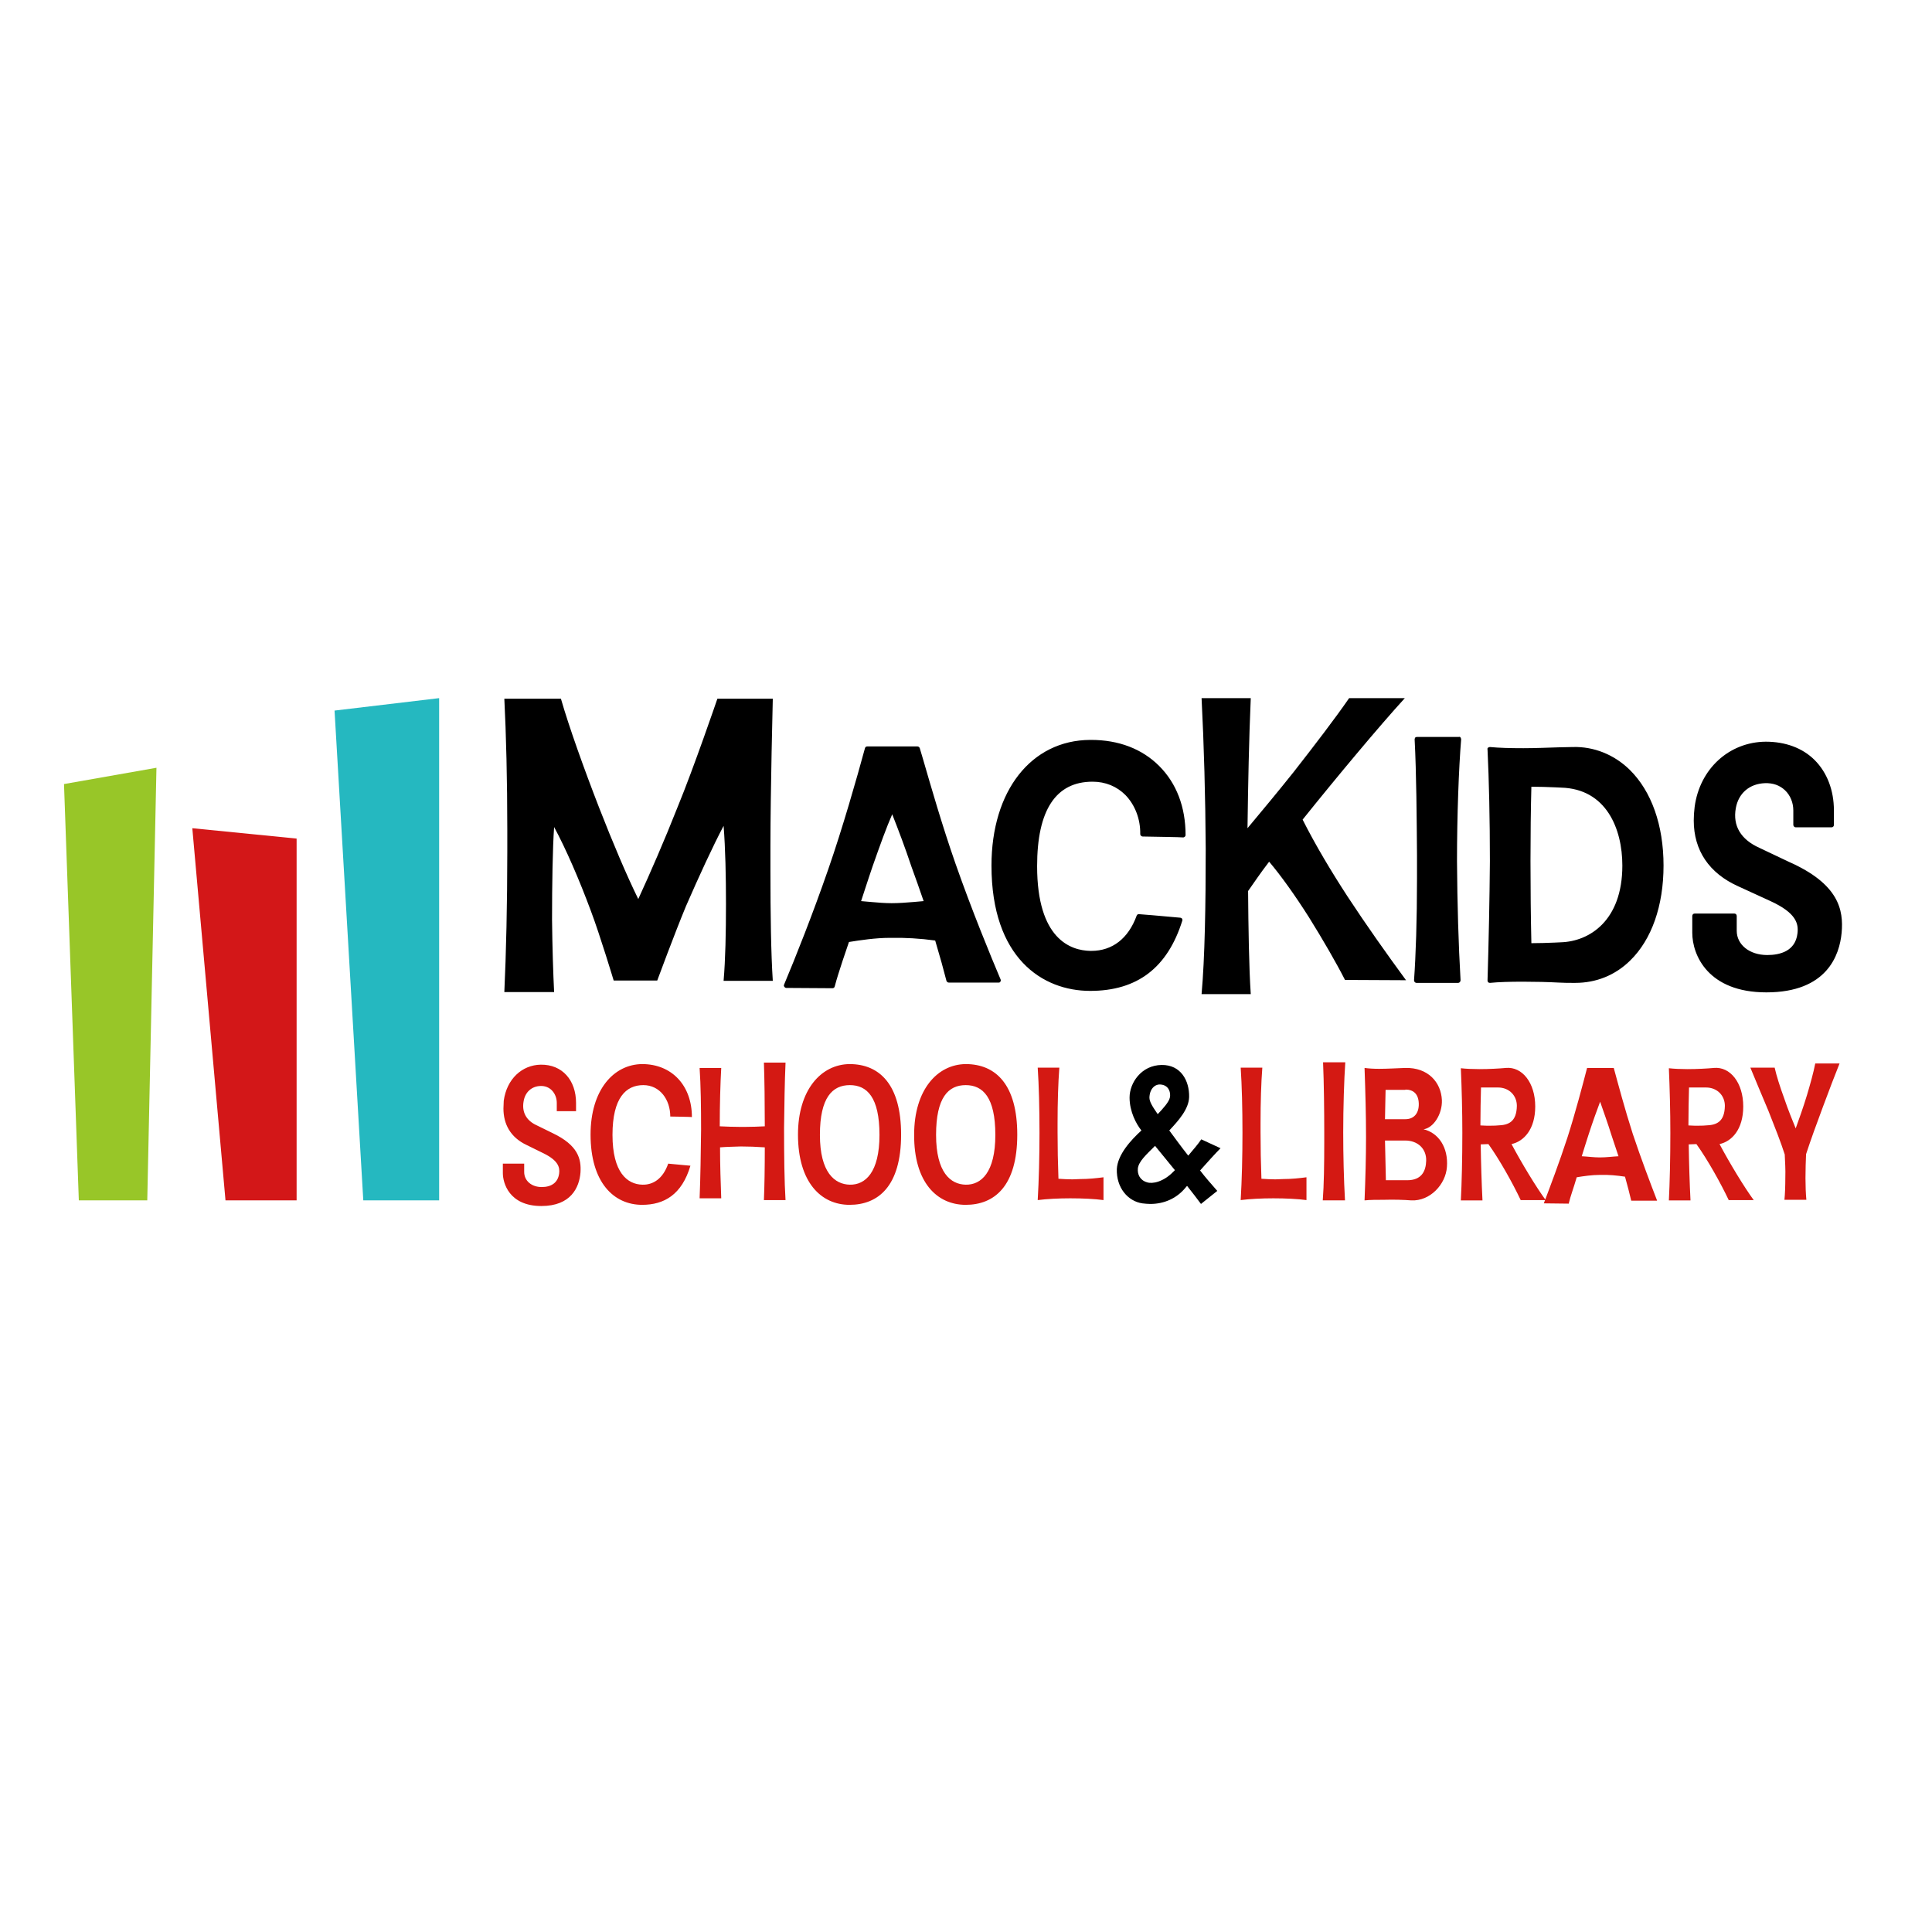 <?xml version="1.0" encoding="utf-8"?>
<!-- Generator: Adobe Illustrator 19.0.0, SVG Export Plug-In . SVG Version: 6.00 Build 0)  -->
<svg version="1.1" id="layer" xmlns="http://www.w3.org/2000/svg" xmlns:xlink="http://www.w3.org/1999/xlink" x="0px" y="0px"
	 viewBox="-153 -46 652 652" style="enable-background:new -153 -46 652 652;" xml:space="preserve">
<style type="text/css">
	.st0{fill:#25B8C0;}
	.st1{fill:#98C628;}
	.st2{fill:#D31718;}
	.st3{fill:#D41913;}
</style>
<polygon class="st0" points="-4.8,359.1 -4.8,189.6 -40.1,193.8 -30.4,359.1 "/>
<polygon class="st1" points="-103.3,359.1 -100.2,213.1 -131.4,218.6 -126.4,359.1 "/>
<polygon class="st2" points="-52.9,359.1 -52.9,237 -88.1,233.5 -76.9,359.1 "/>
<path class="st3" d="M29.7,361c-10.9,0-13-7.8-13-11.1v-3.2h7.2v2.8c0,3,2.5,5.1,5.9,5.1c3.3,0,5.5-1.5,5.9-4.6
	c0.3-2.2-0.5-4.4-5.1-6.7l-5.9-2.9c-5.5-2.6-7.8-7.1-7.8-12.3c0-0.8,0.1-1.7,0.1-2.6c1-7.4,6.2-12.1,12.5-12.2
	c7.3-0.1,11.9,5.3,11.9,12.9v2.8h-6.5v-2.8c0-3-2.1-5.9-5.6-5.7c-2.8,0.1-5.1,2-5.6,5.2c-0.6,3.4,0.7,6.4,4.5,8.1l5.3,2.6
	c8.6,4.1,9.7,8.7,9.4,13.3C42.5,354.7,39.7,361,29.7,361 M73.2,330.8c0,0,7.4,0.1,7.3,0.2c0-10.7-6.8-17.9-16.8-17.9
	c-9.6,0.1-17.4,8.7-17.4,23.8c0,16.1,7.8,23.7,17.4,23.7c7.4,0,13.4-3.4,16.3-13.2c0,0-7.4-0.7-7.5-0.7c-1.8,5.2-5.2,7.2-8.7,7.1
	c-5.1-0.1-10.1-4.1-10.1-16.8c0-12.6,4.6-16.8,10.4-16.8C69.7,320.2,73.2,325.1,73.2,330.8 M112.1,359.1c-0.4-6.3-0.5-15.3-0.5-24.5
	c0.1-7.7,0.2-15.4,0.5-22h-7.3c0.2,5.3,0.3,14.1,0.3,21.5c-2,0.1-4.3,0.2-6.7,0.2h-1.6c-2.3,0-4.7-0.1-6.9-0.2
	c0-7.4,0.2-14.4,0.5-19.7h-7.3c0.4,5.8,0.5,13.1,0.5,20.8c-0.1,7.8-0.2,16-0.5,23.2h7.3c-0.2-5.6-0.4-11.1-0.4-17.2
	c2.4-0.2,4.7-0.2,7-0.3c2.6,0,5.2,0.1,8.1,0.3c0,6.8-0.1,13.2-0.3,17.8H112.1z M133.8,320.2c5.8,0,10,4.1,10,16.8
	c0,12.7-4.8,16.9-10,16.8c-5.1-0.1-10.1-4.1-10.1-16.8C123.7,324.4,127.9,320.2,133.8,320.2 M133.7,360.6c9.6,0,17.4-6.2,17.4-23.7
	c0-16.8-7.2-23.8-17.4-23.8c-9.6,0.1-17.4,8.7-17.4,23.8C116.3,353,124.1,360.6,133.7,360.6 M172.9,320.2c5.8,0,10,4.1,10,16.8
	c0,12.7-4.8,16.9-10,16.8c-5.1-0.1-10-4.1-10-16.8C162.9,324.4,167,320.2,172.9,320.2 M172.9,360.6c9.6,0,17.4-6.2,17.4-23.7
	c0-16.8-7.2-23.8-17.4-23.8c-9.6,0.1-17.4,8.7-17.4,23.8C155.4,353,163.2,360.6,172.9,360.6 M219.4,351.3c-2.3,0.3-5,0.6-7.9,0.6
	c-0.8,0-1.7,0.1-2.6,0.1c-1.5,0-3.1-0.1-4.7-0.2c-0.2-5.2-0.3-10.6-0.3-15.7v-3c0-7.1,0.2-13.6,0.6-18.8h-7.3
	c0.4,5.9,0.6,13.8,0.6,22c0,7.9-0.2,16-0.6,22.7c3.1-0.4,7.1-0.6,11-0.6c4.2,0,8.3,0.2,11.2,0.6V351.3z M287.9,351.3
	c-2.3,0.3-5,0.6-7.9,0.6c-0.8,0-1.7,0.1-2.6,0.1c-1.5,0-3.1-0.1-4.7-0.2c-0.2-5.2-0.3-10.6-0.3-15.7v-3c0-7.1,0.2-13.6,0.6-18.8
	h-7.3c0.4,5.9,0.6,13.8,0.6,22c0,7.9-0.2,16-0.6,22.7c3.1-0.4,7.1-0.6,11-0.6c4.2,0,8.3,0.2,11.2,0.6V351.3z M293.5,312.5
	c0.3,6.9,0.4,16.5,0.4,23.7v3.2c0,7.5-0.1,14.5-0.5,19.7h7.5c-0.4-7.1-0.6-15.2-0.6-23c0-8.2,0.3-17.8,0.7-23.6H293.5z M321.2,338.9
	c4.3,0,7.2,2.8,7.1,6.8c-0.1,3.6-1.6,6.6-6.4,6.6h-7.2c-0.1-4.4-0.2-8.9-0.3-13.4H321.2 M321.3,321.7c2.7,0,4.4,1.5,4.5,4.7
	c0.1,3.6-1.9,5.3-4.5,5.3h-6.9c0.1-3.5,0.1-6.9,0.2-9.9H321.3 M323.3,359.1c6.3,0.3,11.6-5.4,12-11.3c0.5-6.5-2.8-11.5-7.9-12.7
	c3.3-0.4,6.4-5.1,6.2-9.9c-0.3-5.9-4.6-11-12.4-10.8c-2.8,0.1-6,0.3-8.8,0.3c-1.8,0-3.5-0.1-4.9-0.3c0.3,8.5,0.5,16,0.5,23.3
	c0,7-0.2,13.9-0.5,21.4c1.9-0.2,4.2-0.2,6.5-0.2C317.3,358.8,320.8,358.9,323.3,359.1 M352.5,321c3.9,0,6.4,2.8,6.4,6.2
	c-0.1,5.4-2.8,6.5-6.4,6.6c-0.9,0.1-2.4,0.1-3.7,0.1c-0.8,0-1.7-0.1-2.2-0.1c0-4.5,0.1-8.9,0.2-12.8H352.5 M368.7,359.1
	c-3.3-4.5-8.2-12.6-11.6-19c4.1-0.9,8-4.9,8-12.7c0-8-4.4-13.5-9.9-13c-2.1,0.2-5.6,0.4-8.9,0.4c-2.3,0-4.6-0.1-6.3-0.3
	c0.3,6.9,0.5,14.6,0.5,21.8c0,8.7-0.2,17-0.5,22.8h7.3c-0.3-5.9-0.5-12.4-0.6-18.9c0.8,0,1.7-0.1,2.6-0.1
	c3.8,5.3,8.2,13.2,10.9,18.9H368.7z M390.8,337c0.8,2.4,1.6,4.8,2.4,7.2c-2,0.1-4.1,0.4-6.3,0.4c-2,0-4.1-0.3-6.1-0.4
	c0.8-2.5,1.5-4.9,2.3-7.3c1.4-4.3,2.8-8.2,3.9-11.1C388.2,329.3,389.6,333.1,390.8,337 M406.2,359.1c-2.2-5.7-5.4-14.1-8.2-22.5
	c-2.7-8.4-4.9-16.7-6.4-22.2h-9c-1.4,5.4-4,15.3-6.6,23.4c-2.8,8.6-5.9,16.7-8,22.3l8.4,0.1c0.6-2.6,1.6-5.1,2.7-8.9
	c2.4-0.4,5.2-0.8,7.8-0.8c3-0.1,5.9,0.2,8.5,0.6c0.9,3.2,1.5,5.6,2.1,8.1H406.2z M422.7,321c3.9,0,6.4,2.8,6.4,6.2
	c-0.1,5.4-2.8,6.5-6.4,6.6c-0.9,0.1-2.4,0.1-3.7,0.1c-0.8,0-1.7-0.1-2.2-0.1c0-4.5,0.1-8.9,0.2-12.8H422.7 M438.9,359.1
	c-3.3-4.5-8.2-12.6-11.6-19c4.1-0.9,8-4.9,8-12.7c0-8-4.4-13.5-9.9-13c-2.1,0.2-5.6,0.4-8.9,0.4c-2.3,0-4.6-0.1-6.3-0.3
	c0.3,6.9,0.5,14.6,0.5,21.8c0,8.7-0.2,17-0.5,22.8h7.3c-0.3-5.9-0.5-12.4-0.6-18.9c0.8,0,1.7-0.1,2.6-0.1
	c3.8,5.3,8.2,13.2,10.9,18.9H438.9z M459.6,312.9c-0.6,3.1-1.7,7-2.8,10.7c-1.3,4.3-2.8,8.4-3.8,11.2c-1-2.5-2.6-6.3-3.9-10.2
	c-1.4-3.8-2.6-7.6-3.2-10.3h-8.2c1.5,3.7,3.8,9.1,6.1,14.6c2.1,5.3,4.2,10.6,5.5,14.7c0.1,2.4,0.3,5.1,0.2,7.8
	c0,2.8-0.1,5.5-0.3,7.5h7.4c-0.2-2.1-0.3-4.7-0.3-7.3c0-2.9,0.1-5.9,0.2-8.1c1.5-4.6,3.6-10.4,5.7-16c2.1-5.7,4.2-11.1,5.6-14.6
	H459.6z"/>
<path d="M238.7,320c-1.8-0.2-3.7,1.3-3.8,4.4c0,1.4,1,3,2.8,5.6c1.8-1.9,3.8-4.1,4.1-5.6C242.2,322.5,241.3,320.2,238.7,320
	 M243.5,348.9c-2.3-2.8-4.6-5.6-6.7-8.2c-2.9,2.9-5.5,5.2-5.8,7.6c-0.2,2,0.7,4,3.1,4.7c1.8,0.6,5.5-0.1,8.9-3.6L243.5,348.9z
	 M258.9,341.5c-1.8,1.8-4.4,4.7-6.9,7.5c1.9,2.5,3.9,4.7,5.8,6.9l-5.5,4.4c-1.3-1.8-2.9-3.8-4.7-6.1l-0.6,0.7
	c-2.9,3.5-7.1,5.4-11.8,5.4c-0.9,0-1.8-0.1-2.7-0.2c-4.8-0.7-8.8-5.2-8.6-11.6c0.3-4.9,4.7-9.7,8.3-13c-1.7-2.1-4-6.3-4-11.1
	c0-5,4-10.9,10.8-11c6.5-0.1,9.4,5.3,9.3,10.8c-0.1,4.1-3.6,8-6.7,11.3c2,2.7,4.1,5.6,6.4,8.5c1.7-2,3.4-4,4.4-5.5L258.9,341.5z
	 M91.2,284.9c0.6-6.9,0.8-16.2,0.8-25.8c0-9.3-0.2-18.7-0.8-26.4c-3.6,6.8-8.3,17-12.7,27.1c-3.9,9.4-9.7,25.1-9.7,25.1H54.1
	c0,0-4.6-15.3-7.7-23.5c-3.9-10.5-8.4-20.9-12.4-28.3c-0.5,7-0.7,19.4-0.7,31.3c0.1,9.4,0.4,18.4,0.7,24.4H17.2
	c0.6-12.7,1-30.1,1-47.4V234c0-16.5-0.4-32.6-1-44.2h19.1c2.7,9.4,7.7,23.4,12.9,36.8c4.6,11.8,9.4,23.1,13.2,30.8
	c4-8.7,8.8-19.7,13.3-31.1c5.4-13.1,13.4-36.5,13.4-36.5h18.7c0,0-0.8,31.4-0.8,49.7v8.5c0,14.5,0.2,27.9,0.8,37H91.2z M155.3,258.4
	c-2.4,0.2-4.9,0.4-7.4,0.4c-2.3,0-4.6-0.2-6.9-0.4c-1.2-0.1-2.3-0.2-3.4-0.3c0.5-1.5,1-3.1,1.5-4.6c0.8-2.4,1.6-4.9,2.4-7.2
	c2.6-7.4,4.7-13.2,6.6-17.5c2.1,5.3,4.4,11.4,6.5,17.7c1.4,3.8,2.8,7.8,4.1,11.6C157.6,258.2,156.4,258.3,155.3,258.4 M158.5,210.2
	l-1.1-3.7c-0.1-0.3-0.4-0.6-0.8-0.6h-16.9c-0.4,0-0.7,0.2-0.8,0.6c-2.8,10.3-7.6,27.1-12.4,40.9c-5.3,15.3-11,29.6-14.9,38.9
	c-0.1,0.2-0.1,0.5,0.1,0.7c0.1,0.2,0.4,0.4,0.6,0.4l15.6,0.1c0.4,0,0.7-0.2,0.8-0.6c0.7-2.7,1.6-5.4,2.6-8.5c0.7-2,1.4-4.1,2.2-6.5
	c3.7-0.6,9-1.4,13.8-1.4c5.1-0.1,10.2,0.2,15.3,0.9c1.7,5.7,2.8,9.7,3.8,13.6c0.1,0.3,0.4,0.6,0.8,0.6H184c0.3,0,0.5-0.1,0.6-0.3
	c0.1-0.2,0.2-0.5,0.1-0.7c-3.3-7.8-9.7-23.3-15.3-39.3C164.9,232.4,161.2,219.5,158.5,210.2 M215.2,203.7c9.3,0,17.2,3,23,8.8
	c5.8,5.8,8.9,13.8,8.9,23.3c0,0.4-0.3,0.7-0.7,0.8c-0.1,0-0.2,0-0.3,0c-0.8-0.1-8.5-0.2-13.5-0.3c-0.4,0-0.8-0.4-0.8-0.8
	c0.1-5.1-1.8-9.9-5-13.2c-2.9-2.9-6.7-4.5-11.1-4.5c-12.4,0-18.7,9.6-18.7,28.5c0,24.6,11.3,28.5,18,28.6c0.1,0,0.2,0,0.3,0
	c7.1,0,12.5-4.2,15.3-11.9c0.1-0.3,0.4-0.5,0.7-0.5c0.2,0,7.7,0.6,14,1.2c0.2,0,0.4,0.1,0.6,0.3c0.1,0.2,0.2,0.4,0.1,0.7
	c-5,15.9-15.2,23.7-31.1,23.7c-16.1,0-33.3-11.1-33.3-42.3c0-25.2,13.4-42.3,33.3-42.4C215,203.7,215.1,203.7,215.2,203.7
	 M286.6,230.6c4.4,8.7,9.6,17.4,15.2,26c6.3,9.6,13.1,19.2,19.7,28.2l-20.6-0.1c-2.9-5.7-7.4-13.5-12.2-21.2
	c-4.5-7.1-9.4-14-13.4-18.7c-3.5,4.6-4.4,6.1-7.1,9.9c0.1,12.4,0.3,25.9,0.9,34.8h-16.6c1.1-12.2,1.4-30.1,1.4-49
	c-0.1-17.4-0.6-35.4-1.4-50.9h16.6c-0.6,13.8-0.9,29-1.1,43.9c5.1-6.1,10.5-12.6,15.6-19c7.2-9.2,14-18.1,18.7-24.9h18.8
	C312.5,199,297.9,216.5,286.6,230.6 M339.9,202.9c0.1,0.2,0.2,0.4,0.2,0.6c-0.8,9.7-1.4,25.8-1.4,41.2c0.1,14.3,0.5,28.1,1.2,40.1
	c0,0.2-0.1,0.4-0.2,0.6c-0.2,0.2-0.4,0.3-0.6,0.3h-14.1c-0.2,0-0.4-0.1-0.6-0.3c-0.1-0.2-0.2-0.4-0.2-0.6c0.6-8.4,1-20.2,1-34.3
	l0-7.9c-0.1-12.4-0.2-27.7-0.8-39.1c0-0.2,0.1-0.4,0.2-0.6c0.1-0.1,0.3-0.2,0.6-0.2h14.1C339.6,202.6,339.8,202.7,339.9,202.9
	 M394.5,246.1c0,18.7-11.2,25.6-20.7,25.9l-2.1,0.1c-2.4,0.1-5.2,0.2-7.9,0.2c-0.2-8.7-0.3-18.2-0.3-27.7c0-9,0.1-17.6,0.3-25.1
	c2.7,0,5.6,0.1,7.9,0.2l2.1,0.1C389.1,220.2,394.5,233.7,394.5,246.1 M377.8,206.1c-1.4,0-3,0.1-4.7,0.1c-3.6,0.1-7.8,0.3-12,0.3
	c-4.5,0-8.1-0.1-11.3-0.4c-0.2,0-0.4,0.1-0.6,0.2c-0.2,0.2-0.3,0.4-0.2,0.6c0.5,10.4,0.8,23.7,0.8,37.7c-0.1,12.8-0.4,27.1-0.8,40.3
	c0,0.2,0.1,0.4,0.2,0.6c0.2,0.1,0.4,0.2,0.6,0.2c3-0.3,6.7-0.4,11.2-0.4c4.2,0,8.4,0.1,12.1,0.3c1.7,0.1,3.3,0.1,4.7,0.1
	c0.3,0,0.6,0,0.8,0c7.1,0,13.5-2.6,18.5-7.5c7.3-7.1,11.3-18.5,11.3-32.1c0-13.7-4.1-25.1-11.4-32.3
	C391.7,208.6,384.8,205.9,377.8,206.1 M450.6,244.8c17,7.5,18.6,16.3,17.9,24c-0.7,7.5-4.9,20.1-25.4,20.1c-19.7,0-25-12.6-25-20.1
	v-5.7c0-0.4,0.3-0.8,0.8-0.8h13.4c0.4,0,0.8,0.3,0.8,0.8v5c0,4.7,4.3,8.2,10.3,8.2c4.3,0,9.5-1.3,10.2-7.3c0.4-3.3-0.4-6.9-9.1-10.9
	l-10.9-5c-9.8-4.4-15-12.1-15-22.2c0-1.5,0.1-3,0.3-4.6c1.7-12.8,11.6-21.9,24-22c6.6,0,12.4,2.1,16.5,6.2c4.2,4.2,6.5,10.2,6.5,17
	v4.9c0,0.4-0.3,0.8-0.8,0.8h-12.1c-0.4,0-0.8-0.4-0.8-0.8v-4.9c0-2.6-1-5.1-2.8-6.8c-1.8-1.7-4.1-2.5-6.8-2.4
	c-5.2,0.2-8.9,3.4-9.8,8.4c-1.1,6,1.7,10.6,7.9,13.4L450.6,244.8"/>
</svg>
